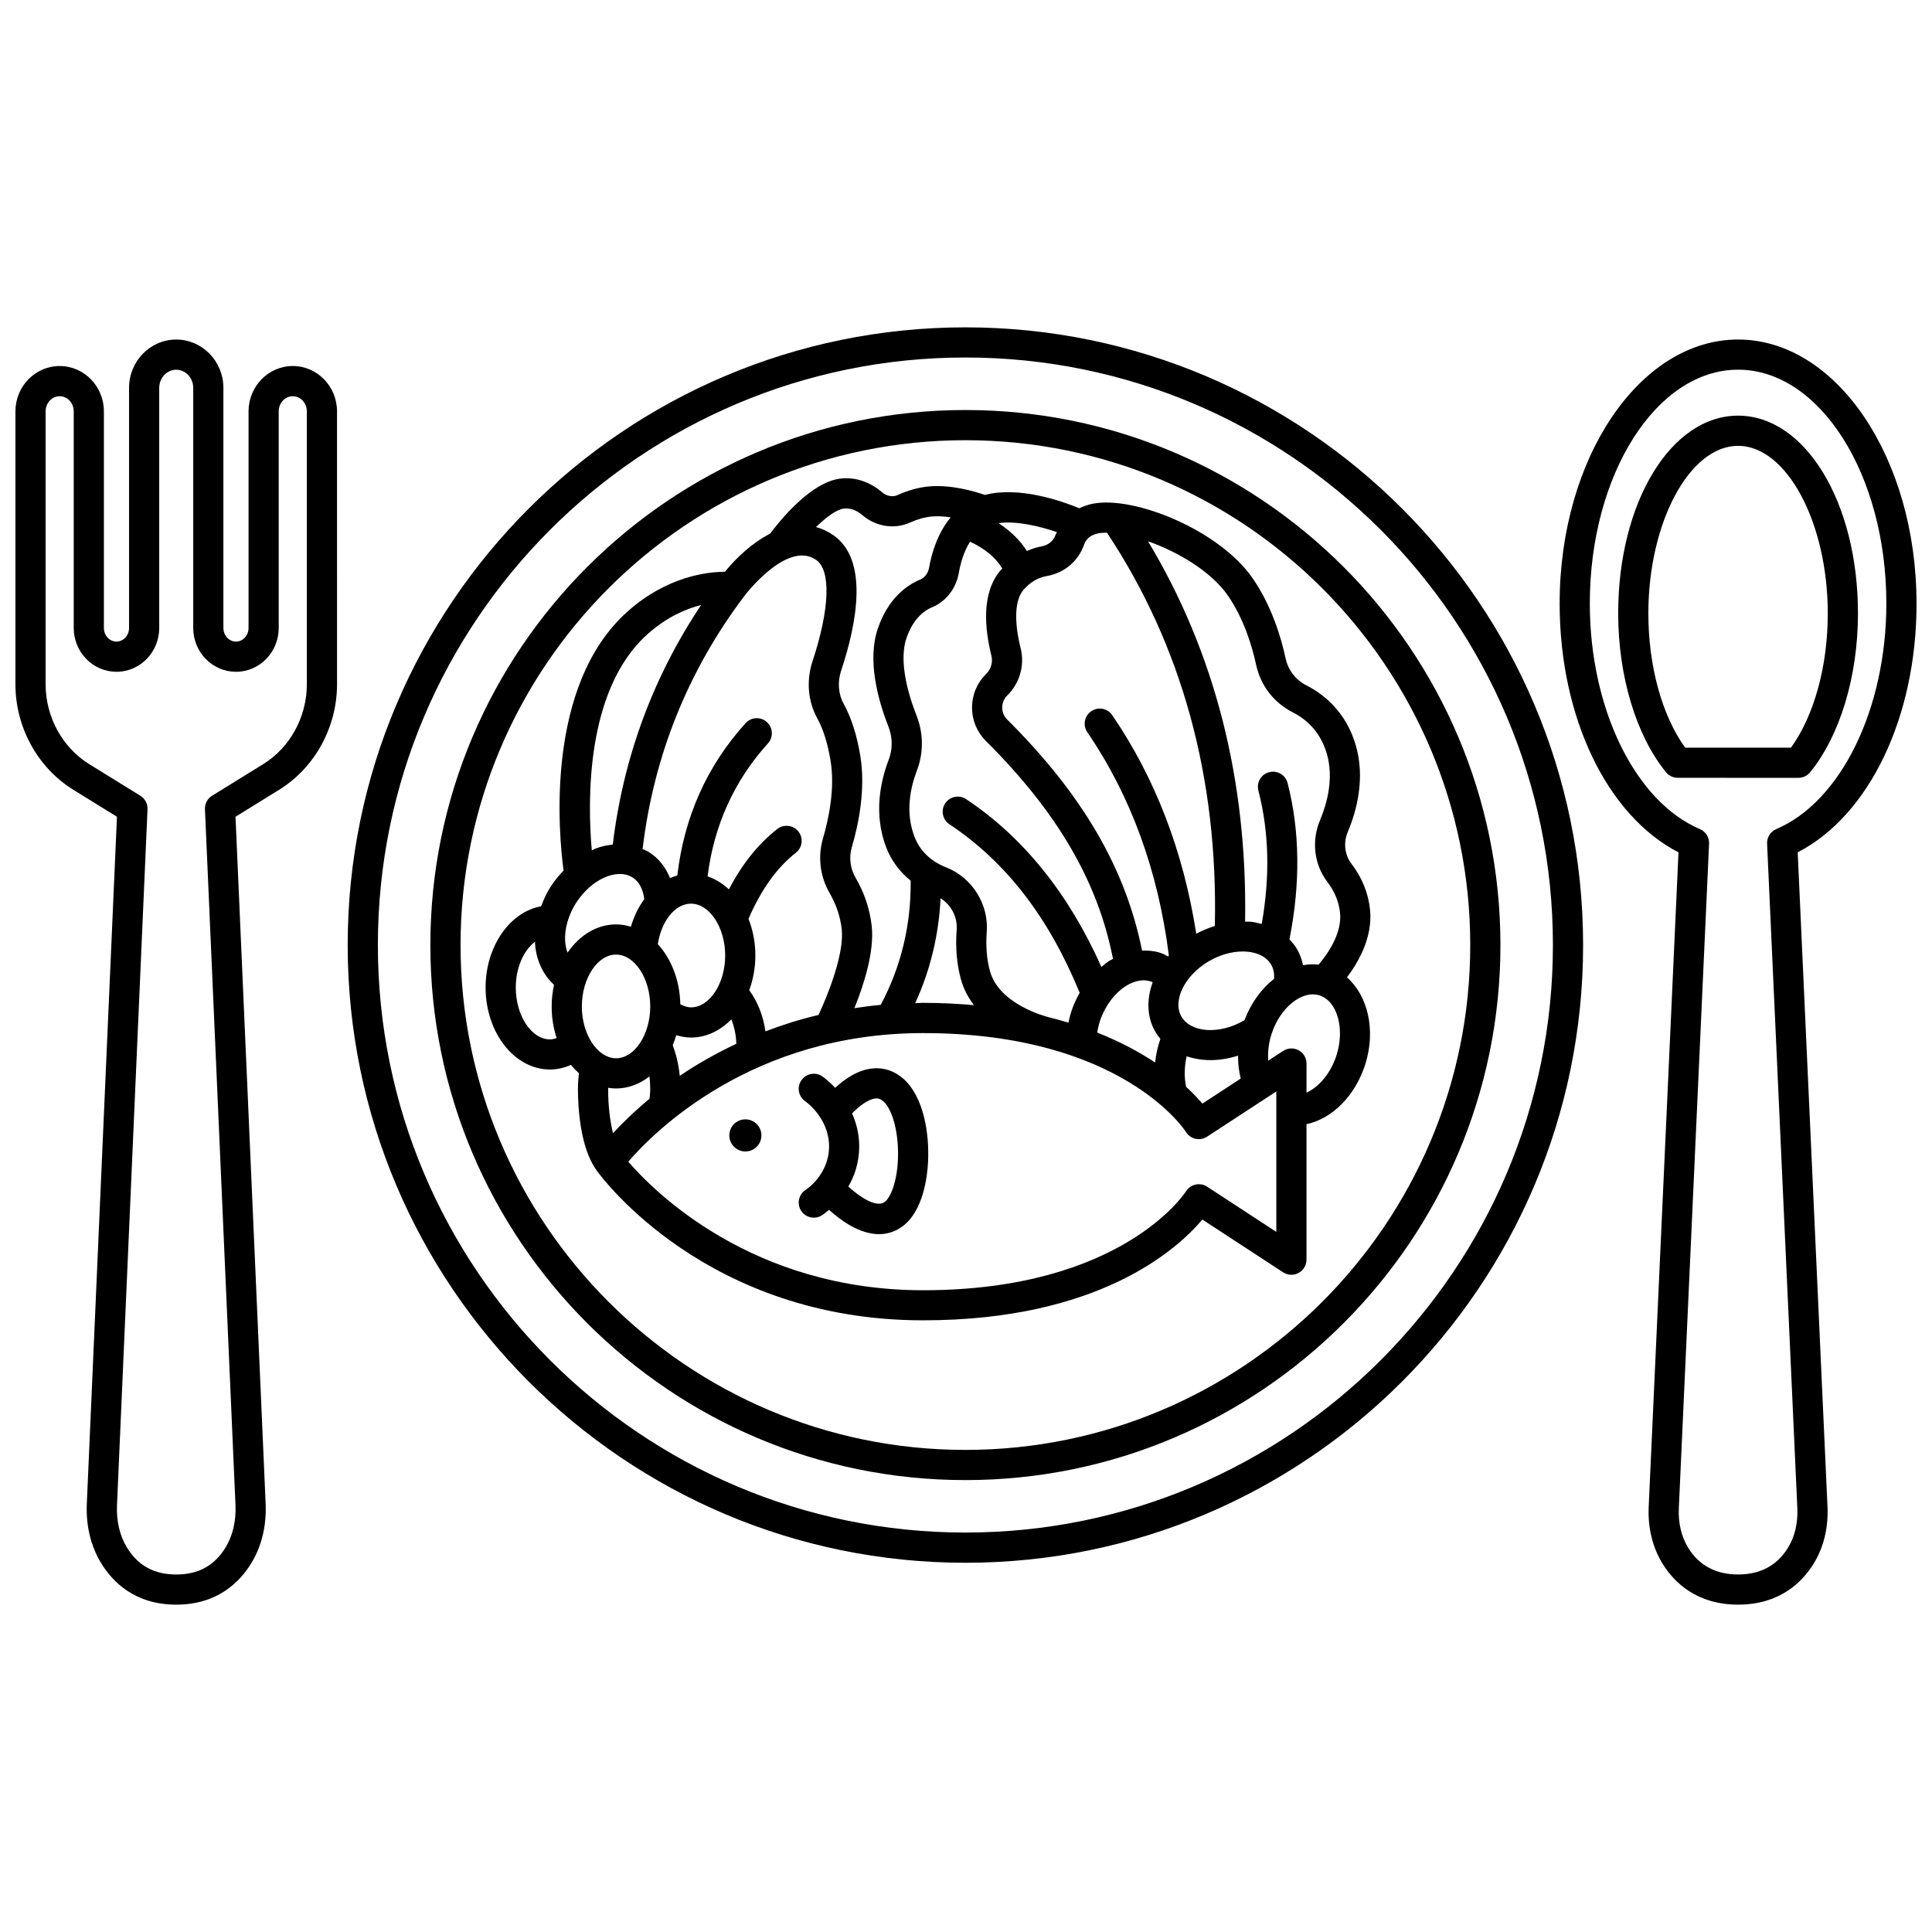 <?xml version="1.0" encoding="UTF-8"?>
<!-- Uploaded to: SVG Find, www.svgrepo.com, Generator: SVG Find Mixer Tools -->
<svg width="800px" height="800px" version="1.1" viewBox="144 144 512 512" xmlns="http://www.w3.org/2000/svg">
 <defs>
  <clipPath id="b">
   <path d="m557 233h94.902v337h-94.902z"/>
  </clipPath>
  <clipPath id="a">
   <path d="m148.09 233h85.906v337h-85.906z"/>
  </clipPath>
 </defs>
 <path d="m399.84 230.75c-90.262 0-163.7 73.434-163.7 163.7 0 90.262 73.434 163.7 163.7 163.7 90.262 0 163.7-73.434 163.7-163.7-0.004-90.262-73.434-163.7-163.7-163.7zm0 319.39c-85.852 0-155.7-69.844-155.7-155.7-0.004-85.852 69.844-155.7 155.7-155.7 85.852 0 155.7 69.844 155.7 155.7 0 85.855-69.844 155.7-155.7 155.7z"/>
 <path d="m399.84 252.66c-78.184 0-141.79 63.609-141.79 141.79-0.004 78.18 63.602 141.79 141.79 141.79 78.184 0 141.79-63.609 141.79-141.79 0-78.18-63.605-141.79-141.79-141.79zm0 275.58c-73.773 0-133.79-60.016-133.79-133.79 0-73.773 60.016-133.79 133.79-133.79 73.773 0 133.79 60.016 133.79 133.79 0 73.773-60.02 133.79-133.79 133.79z"/>
 <path d="m341.53 440.64c-2.352 0-4.254 1.902-4.254 4.254s1.902 4.254 4.254 4.254 4.254-1.902 4.254-4.254c0-2.348-1.902-4.254-4.254-4.254z"/>
 <path d="m375.23 427.15c-3.953 0.379-7.449 2.867-9.898 5.129-1.789-1.898-3.293-2.945-3.445-3.051-1.84-1.227-4.32-0.73-5.547 1.109-1.223 1.836-0.727 4.324 1.109 5.547 0.062 0.039 6.262 4.387 6.262 11.906 0 7.438-5.941 11.371-6.168 11.52-1.871 1.172-2.434 3.637-1.262 5.512 0.754 1.211 2.059 1.875 3.391 1.875 0.723 0 1.461-0.195 2.121-0.613 0.109-0.066 0.871-0.574 1.914-1.465 3.098 2.812 8.078 6.449 13.254 6.445 2.09 0 4.211-0.598 6.234-2.09 5.531-4.082 6.562-13.297 6.75-17.066 0.371-7.457-1.129-17.141-6.441-21.945-2.379-2.133-5.262-3.125-8.273-2.812zm6.719 24.363c-0.301 6.019-2.027 9.934-3.512 11.027-2.164 1.59-6.527-1.258-9.617-4.086 1.617-2.797 2.879-6.332 2.879-10.664 0-3.371-0.797-6.25-1.895-8.73 1.703-1.742 4.18-3.758 6.191-3.953 0.555-0.059 1.25-0.004 2.133 0.793 2.551 2.301 4.156 8.867 3.82 15.613z"/>
 <path d="m484.71 318.52c-1.23-5.723-3.75-14.066-8.777-21.316-8.805-12.695-31.277-21.859-42.309-19.719-1.301 0.258-2.484 0.68-3.578 1.211-4.648-1.914-16.027-5.914-25.023-3.531-2.695-0.934-9.027-2.812-14.914-2.25-2.727 0.262-5.508 1.031-8.258 2.289-1.277 0.574-2.875 0.289-4.074-0.734-3.269-2.789-7.051-4.059-10.918-3.652-7.848 0.816-16.082 11-18.773 14.605-4.754 2.434-8.996 6.434-11.98 10.105-4.668 0.012-15.355 1.207-25.828 10.555-21.984 19.633-18.207 59.129-16.93 68.633-1.246 1.301-2.426 2.695-3.43 4.269-1.055 1.664-1.852 3.414-2.516 5.191-8.215 1.453-14.715 10.559-14.715 21.52 0 11.988 7.652 21.734 17.059 21.734 1.922 0 3.797-0.445 5.578-1.223 0.648 0.812 1.352 1.551 2.094 2.223-0.156 1.355-0.262 2.723-0.262 4.117 0 4.461 0.488 15.453 4.91 21.559 0.012 0.016 0.012 0.031 0.023 0.047 0.004 0.004 0.02 0.027 0.023 0.035 0.004 0.004 0.004 0.008 0.008 0.012 0 0 0.004 0.004 0.004 0.004 1.391 1.934 29.293 39.695 86.492 39.695 46.648 0 67.402-18.859 74.016-26.711l21.414 13.992c1.227 0.801 2.805 0.867 4.09 0.168 1.293-0.699 2.094-2.047 2.094-3.516v-35.91c6.777-1.43 12.957-7.527 15.594-15.93 2.852-9.074 0.629-18.168-4.867-22.984 3.008-3.973 6.852-10.613 6.121-17.895-0.445-4.406-2.113-8.527-4.965-12.262-1.773-2.324-2.137-5.539-0.938-8.391 2.379-5.664 4.676-14.266 2.09-23.035-2.617-8.895-8.562-13.508-13.082-15.812-2.805-1.426-4.809-4.016-5.473-7.094zm-47.352-33.352c19.859 29.938 29.469 64.977 28.586 104.22-1.676 0.531-3.328 1.199-4.926 2.074-3.375-21.703-10.82-41.184-22.262-57.938-1.246-1.824-3.734-2.289-5.559-1.047-1.824 1.246-2.293 3.734-1.047 5.559 11.547 16.906 18.789 36.812 21.609 59.16-0.082 0.094-0.148 0.195-0.227 0.289-0.488-0.262-0.945-0.566-1.461-0.77-1.715-0.66-3.551-0.852-5.41-0.801-4.379-21.754-15.75-41.328-35.738-61.223-0.859-0.855-1.332-1.996-1.328-3.203s0.48-2.336 1.34-3.184c3.309-3.254 4.668-8.035 3.555-12.484-1.812-7.227-1.535-12.879 0.75-15.512 1.746-2.008 3.824-3.234 6.168-3.648 4.625-0.816 8.301-3.883 9.832-8.207 0.621-1.75 1.832-2.715 3.914-3.125 0.648-0.121 1.406-0.164 2.203-0.164zm43.516 114.48c0.727 1.262 0.852 2.606 0.766 3.754-3.316 2.59-6.102 6.359-7.82 10.93-0.078 0.047-0.156 0.105-0.238 0.152-6.453 3.727-14.004 3.223-16.496-1.09-1.473-2.551-0.578-5.473 0.082-6.988 1.312-2.992 3.965-5.805 7.289-7.727 3.324-1.918 7.09-2.816 10.332-2.449 1.633 0.172 4.613 0.863 6.086 3.418zm-87.613-17.602c2.812 1.758 4.523 4.992 4.266 8.363-0.352 4.676 0.02 9.074 1.113 13.066 0.723 2.652 1.961 4.926 3.457 6.894-4.25-0.363-8.691-0.605-13.473-0.605-0.715 0-1.375 0.07-2.082 0.082 4-8.738 6.25-18.047 6.719-27.801zm28.277 31.434c-0.035-0.008-0.059-0.035-0.098-0.043-0.129-0.027-12.68-3.258-15.086-12.07-0.852-3.106-1.141-6.594-0.855-10.355 0.559-7.375-3.859-14.418-10.734-17.141-4.141-1.641-6.977-4.383-8.426-8.148-2.508-6.523-1.035-13.113 0.641-17.492 1.801-4.695 1.766-9.887-0.094-14.621-3.336-8.496-4.285-15.77-2.668-20.484 1.398-4.086 3.742-6.918 6.777-8.18 3.711-1.547 6.363-4.961 7.102-9.125 0.457-2.586 1.328-5.691 2.981-8.262 3.992 1.855 6.809 4.211 8.547 7.113-0.133 0.145-0.285 0.258-0.41 0.402-5.238 6.023-4.238 15.672-2.481 22.699 0.43 1.711-0.113 3.57-1.406 4.844-2.394 2.356-3.719 5.496-3.727 8.855-0.012 3.363 1.297 6.523 3.68 8.898 19.004 18.918 29.707 37.363 33.676 57.762-0.316 0.176-0.648 0.285-0.957 0.48-0.742 0.477-1.426 1.062-2.121 1.637-8.652-19.398-20.664-34.371-35.844-44.469-1.832-1.219-4.324-0.723-5.543 1.117-1.223 1.836-0.723 4.324 1.117 5.543 15.016 9.992 26.301 24.645 34.52 44.66-0.68 1.195-1.281 2.453-1.793 3.769-0.527 1.367-0.898 2.75-1.199 4.141-1.789-0.551-3.66-1.055-5.598-1.531zm14.258 0.262c1.379-3.578 3.75-6.637 6.5-8.395 1.395-0.891 4.152-2.219 6.898-1.164 0.098 0.035 0.18 0.102 0.273 0.145-1.672 4.582-1.5 9.281 0.68 13.055 0.398 0.695 0.867 1.332 1.371 1.934-0.711 1.98-1.176 4.09-1.395 6.266-4.106-2.738-9.168-5.496-15.352-7.941 0.215-1.309 0.531-2.625 1.023-3.898zm22.516 18.246c-0.211-1.156-0.352-2.332-0.352-3.539 0-1.559 0.184-3.074 0.523-4.516 1.977 0.656 4.117 1.008 6.363 1.008 2.356 0 4.805-0.414 7.246-1.18-0.012 2.098 0.215 4.133 0.715 6.066l-10.168 6.641c-1.051-1.242-2.508-2.797-4.328-4.481zm-34.207-146.97c-0.117 0.27-0.293 0.492-0.391 0.773-0.559 1.574-1.934 2.695-3.684 3.004-1.352 0.238-2.641 0.684-3.894 1.219-1.832-2.856-4.348-5.316-7.519-7.383 4.758-0.66 10.977 0.836 15.488 2.387zm-56.422-6.246c1.695-0.156 3.293 0.406 4.902 1.785 3.555 3.027 8.484 3.785 12.574 1.926 1.945-0.887 3.867-1.426 5.715-1.602 1.652-0.164 3.398-0.023 5.066 0.23-3.375 4.07-4.988 9.176-5.723 13.312-0.262 1.473-1.125 2.648-2.309 3.141-3.629 1.516-8.527 4.992-11.258 12.973-2.859 8.34-0.059 18.746 2.789 26 1.129 2.871 1.152 6.004 0.066 8.836-2.176 5.691-4.055 14.34-0.637 23.227 1.355 3.527 3.606 6.441 6.469 8.805 0.121 11.73-2.547 22.781-7.938 32.895-2.391 0.215-4.695 0.527-6.969 0.867 2.481-6.144 5.34-15.02 4.574-21.809-0.5-4.457-1.93-8.738-4.25-12.719-1.457-2.504-1.812-5.414-0.996-8.188 1.82-6.203 3.68-15.438 2.215-24.246-0.902-5.438-2.387-10.051-4.406-13.719-1.41-2.559-1.652-5.75-0.656-8.75 4.231-12.766 7.305-29.359-2.039-35.895-1.52-1.062-3.07-1.746-4.621-2.172 2.699-2.606 5.477-4.695 7.43-4.898zm-7.375 13.621c3.961 2.769 3.586 13.051-0.973 26.824-1.691 5.109-1.238 10.625 1.242 15.121 1.578 2.867 2.762 6.625 3.519 11.168 1.215 7.312-0.414 15.281-2 20.68-1.418 4.836-0.781 10.105 1.754 14.465 1.754 3.016 2.836 6.242 3.215 9.59 0.727 6.461-3.652 17.41-6.152 22.73-5.031 1.191-9.695 2.68-14.066 4.352-0.57-4.121-2.062-7.863-4.293-10.914 1.031-2.801 1.625-5.906 1.625-9.195 0-3.492-0.664-6.781-1.82-9.707 3.348-7.719 7.441-13.512 12.559-17.52 1.738-1.363 2.043-3.875 0.676-5.613-1.363-1.738-3.875-2.039-5.613-0.676-5.09 3.992-9.305 9.273-12.809 16-1.68-1.57-3.59-2.754-5.656-3.457 1.691-13.477 7.035-25.328 15.996-35.234 1.484-1.637 1.355-4.168-0.281-5.644-1.641-1.488-4.168-1.355-5.644 0.281-10.266 11.336-16.297 24.918-18.086 40.359-0.664 0.18-1.301 0.438-1.93 0.711-1.16-2.891-3.051-5.289-5.59-6.906-0.527-0.336-1.125-0.531-1.691-0.789 2.938-24.598 11.941-47.141 26.91-67 0.004-0.008 0.004-0.016 0.012-0.02 0.004-0.008 0.012-0.012 0.02-0.02 0.105-0.152 11.352-14.984 19.078-9.586zm-56.414 131.02c-0.004-0.004-0.008-0.004-0.012-0.008-3.293-2.078-5.684-7.051-5.684-12.695 0-7.445 4.152-13.738 9.062-13.738 4.91 0 9.062 6.293 9.062 13.738 0 7.449-4.152 13.742-9.062 13.742-1.184 0-2.32-0.379-3.367-1.039zm-10.121-29.91c-0.219-3.258 0.832-6.984 2.891-10.219s4.984-5.766 8.027-6.945c1.539-0.602 4.5-1.371 6.988 0.219 1.719 1.09 2.769 3.172 3.059 5.75-1.539 2.074-2.738 4.531-3.539 7.281-1.266-0.383-2.582-0.613-3.941-0.613-5.125 0-9.719 2.91-12.852 7.488-0.402-1.094-0.574-2.18-0.633-2.961zm33.348-10.023c4.91 0 9.062 6.293 9.062 13.742 0 7.445-4.152 13.738-9.062 13.738-0.977 0-1.91-0.332-2.828-0.812-0.129-6.375-2.414-12.066-5.965-15.941 0.934-6.125 4.574-10.727 8.793-10.727zm-2.977 45.637c-0.277-2.91-0.934-5.656-1.863-8.121 0.359-0.852 0.66-1.742 0.934-2.66 1.277 0.375 2.574 0.625 3.906 0.625 4.043 0 7.758-1.812 10.684-4.816 0.797 1.957 1.262 4.156 1.332 6.469-5.625 2.652-10.668 5.551-14.992 8.504zm-8.539-117.06c5.125-4.578 10.203-6.719 14.191-7.711-12.781 19.145-20.617 40.449-23.406 63.469-1.52 0.172-3.051 0.48-4.578 1.07-0.336 0.133-0.648 0.336-0.98 0.484-1.133-12.797-1.727-42.578 14.773-57.312zm-25.855 107.39c-4.91 0-9.062-6.293-9.062-13.738 0-5.238 2.07-9.852 5.117-12.156 0.008 0.164-0.02 0.336-0.012 0.5 0.309 4.477 2.156 8.297 5.031 10.93-0.395 1.832-0.625 3.75-0.625 5.742 0 2.973 0.473 5.805 1.324 8.387-0.578 0.184-1.172 0.336-1.773 0.336zm17.512 13.008c3.242 0 6.266-1.18 8.848-3.191 0.125 1.074 0.211 2.172 0.211 3.297 0 0.895-0.109 1.754-0.188 2.621-4.164 3.453-7.379 6.625-9.672 9.137-0.816-3.219-1.297-7.332-1.297-11.754 0-0.098 0.012-0.191 0.012-0.289 0.684 0.109 1.379 0.18 2.086 0.18zm174.98 38.012-18.359-11.996c-0.902-0.586-2.004-0.785-3.059-0.543-1.051 0.23-1.969 0.887-2.535 1.805-0.164 0.262-16.871 26.195-69.66 26.195-45.215 0-71.191-26.039-78.133-34.074 6.938-8.035 32.914-34.074 78.133-34.074 52.793 0 69.496 25.93 69.648 26.176 0.562 0.926 1.477 1.586 2.531 1.828 1.059 0.234 2.164 0.039 3.074-0.551l18.359-11.992zm15.965-46.855c-1.477 4.695-4.629 8.449-7.965 9.945v-7.711c0-1.469-0.805-2.82-2.094-3.516-1.289-0.695-2.863-0.633-4.09 0.168l-3.961 2.586c-0.152-2.207 0.09-4.559 0.824-6.902 2.234-7.106 8.09-11.867 12.758-10.391 4.688 1.469 6.758 8.719 4.527 15.82zm-2.598-79.906c1.918 6.512 0.082 13.207-1.793 17.676-2.309 5.484-1.555 11.746 1.953 16.344 1.938 2.539 3.07 5.301 3.363 8.207 0.559 5.586-3.512 11.16-5.695 13.707-1.375-0.145-2.758-0.102-4.125 0.156-0.301-1.449-0.77-2.848-1.512-4.137-0.574-0.996-1.281-1.898-2.082-2.719 2.926-14.75 2.785-28.684-0.492-41.434-0.547-2.141-2.723-3.43-4.867-2.875-2.141 0.547-3.426 2.731-2.875 4.867 2.836 11.027 3.117 22.648 0.887 35.375-0.883-0.23-1.758-0.48-2.707-0.586-0.555-0.062-1.137-0.02-1.699-0.039 0.625-37.512-8.012-71.352-25.727-100.81 7.941 2.812 16.73 8 21.125 14.336 4.273 6.164 6.453 13.426 7.531 18.441 1.172 5.438 4.699 10.008 9.676 12.551 4.543 2.305 7.582 5.988 9.039 10.938z"/>
 <g clip-path="url(#b)">
  <path d="m651.9 303.94c0-38.578-21.215-69.961-47.289-69.961s-47.289 31.383-47.289 69.961c0 30.145 12.547 56.168 31.496 65.945l-7.898 173.44c-0.258 5.609 1.043 10.863 3.758 15.199 3.066 4.891 9.008 10.719 19.934 10.719s16.871-5.828 19.934-10.719c2.715-4.336 4.012-9.59 3.758-15.199l-7.898-173.45c18.949-9.773 31.496-35.801 31.496-65.941zm-37.18 59.785c-1.535 0.656-2.5 2.195-2.422 3.859l8.016 176.11c0.18 3.977-0.699 7.641-2.547 10.59-2.894 4.621-7.32 6.969-13.156 6.969-5.832 0-10.262-2.344-13.156-6.969-1.848-2.949-2.731-6.613-2.547-10.59l8.016-176.11c0.074-1.668-0.891-3.203-2.422-3.859-17.18-7.328-29.184-31.914-29.184-59.789 0-34.168 17.625-61.965 39.293-61.965s39.293 27.805 39.293 61.969c0 27.871-12 52.457-29.184 59.785z"/>
 </g>
 <path d="m604.61 254.15c-17.816 0-31.773 23.02-31.773 52.402 0 16.602 4.738 32.344 12.676 42.105 0.793 0.973 1.941 1.477 3.102 1.477 0.059 0 0.121 0 0.18-0.004l31.809 0.004c1.203 0 2.344-0.543 3.102-1.477 7.938-9.758 12.676-25.5 12.676-42.105 0.004-29.387-13.957-52.402-31.77-52.402zm14.02 87.984h-28.047c-6.129-8.477-9.75-21.598-9.75-35.578 0-24.074 10.887-44.406 23.773-44.406s23.773 20.336 23.773 44.406c0.004 13.988-3.617 27.109-9.75 35.578z"/>
 <g clip-path="url(#a)">
  <path d="m221.59 241c-6.465 0-11.723 5.391-11.723 12.016v57.406c0 1.992-1.496 3.606-3.332 3.606-1.836 0-3.332-1.621-3.332-3.606v-63.617c0-7.074-5.609-12.824-12.504-12.824-6.891 0-12.5 5.75-12.5 12.824v63.617c0 1.992-1.496 3.606-3.332 3.606-1.836 0-3.332-1.621-3.332-3.606v-57.406c0-6.625-5.258-12.016-11.723-12.016s-11.723 5.387-11.723 12.016v72.309c0 11.41 5.887 22.137 15.363 27.988l11.543 7.133-7.988 182.07c-0.25 5.762 1.035 11.164 3.727 15.621 3.059 5.07 9.004 11.113 19.969 11.113 10.961 0 16.91-6.043 19.969-11.113 2.691-4.457 3.977-9.859 3.727-15.621l-7.988-182.07 11.539-7.133c9.48-5.856 15.367-16.582 15.367-27.988l-0.004-72.312c0-6.629-5.258-12.016-11.723-12.016zm3.727 84.324c0 8.66-4.434 16.777-11.574 21.188l-13.539 8.363c-1.23 0.758-1.957 2.133-1.891 3.578l8.094 184.42c0.184 4.184-0.711 8.031-2.582 11.137-2.941 4.879-7.238 7.25-13.121 7.25-5.887 0-10.176-2.371-13.117-7.246-1.871-3.102-2.766-6.957-2.582-11.141l8.09-184.41c0.062-1.449-0.66-2.816-1.891-3.578l-13.543-8.367c-7.141-4.41-11.574-12.531-11.574-21.188v-72.309c0-2.215 1.672-4.019 3.727-4.019 2.055 0 3.727 1.805 3.727 4.019v57.406c0 6.402 5.082 11.605 11.328 11.605s11.328-5.207 11.328-11.605v-63.617c0-2.664 2.019-4.828 4.504-4.828 2.488 0 4.508 2.168 4.508 4.828v63.617c0 6.402 5.082 11.605 11.328 11.605 6.246 0 11.328-5.207 11.328-11.605l-0.004-57.406c0-2.215 1.672-4.019 3.727-4.019 2.055 0 3.727 1.805 3.727 4.019v72.309z"/>
 </g>
</svg>